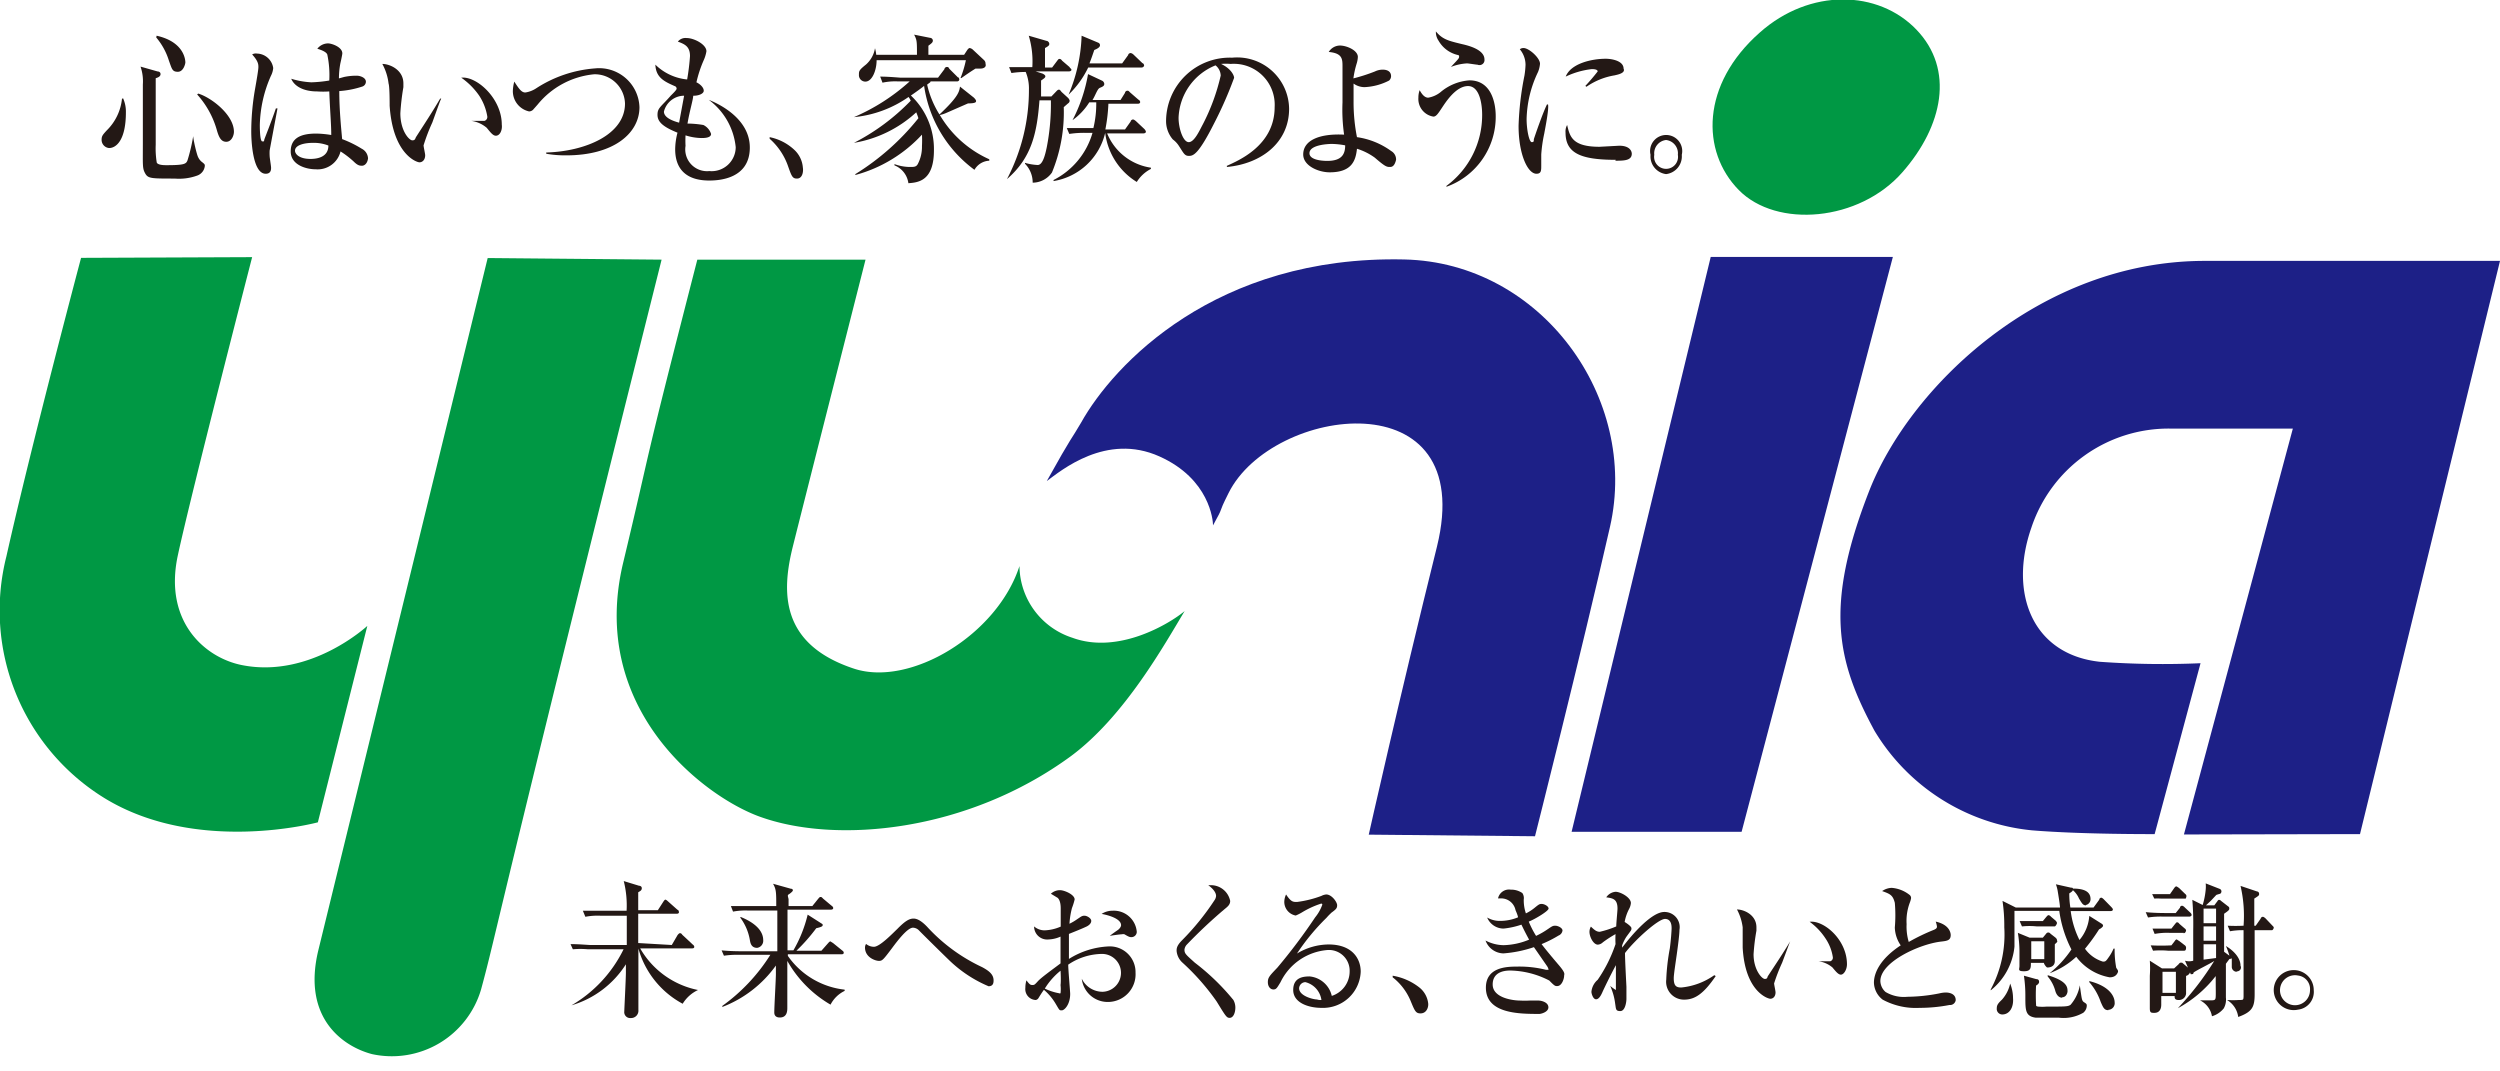 <svg id="レイヤー_1" data-name="レイヤー 1" xmlns="http://www.w3.org/2000/svg" viewBox="0 0 140 60"><defs><style>.cls-1{fill:#009844;}.cls-2{fill:#1d2087;}.cls-3{fill:#231815;}</style></defs><title>アートボード 1</title><path class="cls-1" d="M4.54,14.44S1.78,24.82.36,31.15A12.34,12.34,0,0,0,5.86,44.7c5.2,3.18,11.94,1.35,11.94,1.35l2.77-11s-3.17,2.95-7,2.2c-2.07-.4-4.4-2.41-3.62-6.11.72-3.37,4.17-16.74,4.17-16.74Z"/><path class="cls-1" d="M27.31,14.45,17.83,53.2c-.94,3.86,1.44,5.42,3,5.83a5.21,5.21,0,0,0,6.11-3.62c.94-3.45.65-3.14,10.11-40.87Z"/><path class="cls-1" d="M57.09,31.7c-1.25,3.86-6.11,6.77-9.25,5.75-4.18-1.37-4.07-4.33-3.44-6.85s4.07-16.06,4.07-16.06H39.05c-3.26,12.67-2.44,9.83-4.14,16.92-2,8.2,4.49,13.12,7.6,14.26,4.31,1.58,11.68.87,17.48-3.39,3-2.23,5.22-6.24,6.35-8.11-.82.69-3.69,2.44-6.27,1.5A4.27,4.27,0,0,1,57.09,31.7Z"/><path class="cls-2" d="M78.64,14.53c-10.58-.24-16.3,5.91-18.1,9.14-.58,1-.44.61-1.92,3.27.79-.58,3.33-2.72,6.31-1.38,2.81,1.26,3,3.58,3,3.86.69-1.24.19-.46.87-1.81,2.43-4.89,14-6.46,11.67,3-2.13,8.58-3.82,16.13-3.82,16.13l9.31.09S88.52,36.7,90.16,29.5,86.32,14.7,78.64,14.53Z"/><polygon class="cls-2" points="97.53 46.58 106 14.39 95.8 14.39 88.01 46.58 97.53 46.58"/><path class="cls-1" d="M106.54,9.64c-2.42,2.77-7.05,3.16-9.17,1s-2.12-5.91,1.18-8.82c2.8-2.49,6.63-2.39,8.77-.16S108.81,7.05,106.54,9.64Z"/><path class="cls-2" d="M132.16,46.71,140,14.61H123.46c-9.24,0-16.54,7.09-18.8,12.92-2.51,6.45-1.79,9.5.31,13.39a11.61,11.61,0,0,0,8.83,5.58c2.79.23,6.86.21,6.86.21l2.57-9.57a48.85,48.85,0,0,1-5.64-.08c-3.79-.41-5.1-3.86-3.84-7.49A8.1,8.1,0,0,1,121.51,24h6.89l-6.1,22.73Z"/><path class="cls-3" d="M37.62,52.92l.32-.55s.08-.11.13-.11.08,0,.14.09l.59.55a.17.17,0,0,1,.08.12c0,.08-.07.09-.13.09h-2.9a4.82,4.82,0,0,0,3.24,2.33v0a2,2,0,0,0-.86.77,5.06,5.06,0,0,1-2.48-3.09c0,1.55,0,2,0,2.44s0,.7,0,1a.41.41,0,0,1-.43.45.33.33,0,0,1-.36-.37c0-.1.09-1.84.09-2.17V54A5.43,5.43,0,0,1,32,56.3v0a7.39,7.39,0,0,0,2.92-3.14h-2a4.68,4.68,0,0,0-.84,0l-.13-.29c.47,0,1,.05,1.11.05H35.1V51.28H33.62a3.66,3.66,0,0,0-.84.06L32.64,51c.48,0,1,0,1.12,0h1.33a5.59,5.59,0,0,0-.16-1.66l.85.26s.16,0,.16.14-.12.17-.2.23v1h1.1l.31-.48s.07-.11.11-.11.12.07.14.09l.54.48c.05,0,.08.08.08.14s-.07.08-.12.08H35.74v1.64Z"/><path class="cls-3" d="M41.39,53.47a4.91,4.91,0,0,0-.85.05l-.13-.3c.48.05,1,.05,1.12.05h2c0-.75,0-1.52,0-2.28H41.89a3.72,3.72,0,0,0-.84.06l-.12-.31c.47,0,1,0,1.1,0h1.44c0-.76,0-.94-.18-1.25l1,.28c.1,0,.11.06.11.1s-.15.17-.24.22,0,.18,0,.29v.36h1.33l.33-.41c.08-.09.09-.1.13-.1s.06,0,.14.09l.5.42a.14.14,0,0,1,.07.11c0,.07-.07.09-.12.09H44.1c0,1,0,1.17,0,2.28h.33a7.45,7.45,0,0,0,.8-2l.75.48c.08.05.09.05.09.1s0,.1-.36.18a10,10,0,0,1-1.11,1.26H46l.38-.43c.07-.08.1-.09.12-.09s0,0,.15.09l.53.43a.14.14,0,0,1,.07.11c0,.08-.07.09-.13.09h-3v.09a4.47,4.47,0,0,0,3.18,1.89l0,.07a1.74,1.74,0,0,0-.79.77,6.55,6.55,0,0,1-2.42-2.45c0,.86,0,1.09,0,1.61,0,.16,0,.83,0,1s0,.56-.42.56c-.18,0-.31-.08-.31-.28,0-.35.09-1.85.09-2.15v-.48a6.59,6.59,0,0,1-3,2.32l0-.06a10.21,10.21,0,0,0,2.69-2.86Zm.09-2.12c.29.12,1.26.53,1.26,1.3a.4.4,0,0,1-.34.43c-.33,0-.38-.27-.41-.45a2.9,2.9,0,0,0-.54-1.25Z"/><path class="cls-3" d="M55.36,55.23a7.19,7.19,0,0,1-2.26-1.51c-.23-.22-1.44-1.41-1.66-1.64a.5.5,0,0,0-.31-.13c-.32,0-.89.76-1.18,1.15-.49.65-.54.71-.73.71s-.78-.19-.78-.75a.39.39,0,0,1,.06-.2.7.7,0,0,0,.44.16c.32,0,1-.7,1.31-1,.45-.46.68-.58.91-.58s.48.17.75.45A9.8,9.8,0,0,0,55,54.16c.35.19.64.39.64.74C55.64,55,55.64,55.23,55.36,55.23Z"/><path class="cls-3" d="M62.05,56.11a1.46,1.46,0,0,1-1.47-1.3h0a1.3,1.3,0,0,0,1.16.73,1.06,1.06,0,1,0-.05-2.12,3.43,3.43,0,0,0-1.87.6c0,.26.11,1.51.11,1.64,0,.59-.32.92-.47.92s-.12,0-.38-.43a3.09,3.09,0,0,0-.62-.72c-.1.13-.23.34-.31.47A.22.22,0,0,1,58,56a.61.61,0,0,1-.58-.68,1.45,1.45,0,0,1,.06-.42c.14.18.2.26.32.26s.13,0,.32-.21.78-.63,1.27-1c0-.55,0-.71,0-1.5a1.78,1.78,0,0,1-.68.16.73.73,0,0,1-.8-.73.9.9,0,0,0,.58.22,2.46,2.46,0,0,0,.91-.21c0-.16,0-.89,0-1s0-.45-.17-.61l-.38-.23a.74.74,0,0,1,.52-.2c.22,0,.81.24.81.52a3.47,3.47,0,0,1-.15.48,4.54,4.54,0,0,0-.14.88,3,3,0,0,0,.44-.26c.21-.14.26-.19.4-.19s.38.14.38.29-.15.26-.25.31c-.27.13-.68.29-1,.42,0,.64,0,1.22,0,1.4A4.56,4.56,0,0,1,62.07,53a1.44,1.44,0,0,1,1.52,1.47A1.55,1.55,0,0,1,62.05,56.11Zm-2.66-1.75a3.9,3.9,0,0,0-.88,1,3,3,0,0,0,.79.26.09.09,0,0,0,.09,0,2.08,2.08,0,0,0,0-.46C59.42,55,59.4,54.48,59.39,54.36Zm4-1.88c-.12,0-.15,0-.42-.16a.26.26,0,0,0-.14,0c-.11,0-.59.07-.68.09v0c.06-.06.39-.29.45-.33s.18-.16.18-.27c0-.37-.74-.57-1.09-.63A1.12,1.12,0,0,1,62.3,51a1.29,1.29,0,0,1,1.36,1.19A.3.3,0,0,1,63.36,52.48Z"/><path class="cls-3" d="M68.86,57c-.17,0-.22-.09-.73-.92a13,13,0,0,0-1.92-2.18,1,1,0,0,1-.32-.65c0-.13,0-.29.31-.6A14.28,14.28,0,0,0,68,50.43a.5.5,0,0,0,.1-.25c0-.06,0-.29-.44-.61l.15,0a1.1,1.1,0,0,1,1.08.88c0,.21-.14.32-.3.45a27.54,27.54,0,0,0-2.13,2,.49.49,0,0,0-.13.28c0,.22.08.28.58.73A12.83,12.83,0,0,1,69.07,56a.88.88,0,0,1,.11.42C69.18,56.71,69.07,57,68.86,57Z"/><path class="cls-3" d="M74,56.44c-.74,0-1.58-.29-1.58-1s.57-.76.92-.76a1.41,1.41,0,0,1,1.24,1.09,1.44,1.44,0,0,0,1-1.37,1.16,1.16,0,0,0-1.22-1.2A3.2,3.2,0,0,0,71.71,55c-.2.33-.24.41-.4.41S71,55.26,71,55s.1-.36.53-.81a31.86,31.86,0,0,0,2.12-2.82,2.34,2.34,0,0,0,.4-.71.06.06,0,0,0-.06-.06,5,5,0,0,0-1.09.5,2.59,2.59,0,0,1-.34.17.78.78,0,0,1-.64-.76,1,1,0,0,1,.1-.42c.28.42.39.42.61.42A6,6,0,0,0,74,50.17a.71.71,0,0,1,.27-.08c.31,0,.61.43.61.6s-.06.23-.32.42c-.07.07-.15.14-.28.29a12.21,12.21,0,0,0-1.65,2,3.46,3.46,0,0,1,1.77-.51c1.34,0,1.8.81,1.8,1.52A2.11,2.11,0,0,1,74,56.44ZM73.1,55a.36.36,0,0,0-.35.34c0,.44.8.63,1,.63A.62.62,0,0,0,74,56,1.2,1.2,0,0,0,73.1,55Z"/><path class="cls-3" d="M79.55,56.75c-.27,0-.32-.13-.56-.71a3.27,3.27,0,0,0-1-1.31l0-.09a3.3,3.3,0,0,1,1.47.64,1.33,1.33,0,0,1,.52.92C80,56.42,79.88,56.75,79.55,56.75Z"/><path class="cls-3" d="M87.2,55.22c-.11,0-.14,0-.44-.31a4.94,4.94,0,0,0-2.17-.56c-.19,0-1,0-1,.78s1.21.9,1.5.9a5.62,5.62,0,0,0,.6,0l.44,0c.22,0,.58.11.58.38s-.42.37-.5.37c-1.11,0-3,0-3-1.47,0-1.13,1.13-1.18,1.71-1.18a6.17,6.17,0,0,1,1.66.18h.08s.06,0,.06,0a.48.48,0,0,0-.08-.2l-.74-1.07a6.81,6.81,0,0,1-1.71.35,1.09,1.09,0,0,1-1-.72,2.26,2.26,0,0,0,1,.26,3.94,3.94,0,0,0,1.44-.31c-.08-.15-.2-.36-.43-.84a4.47,4.47,0,0,1-1,.22,1,1,0,0,1-.92-.62,1.38,1.38,0,0,0,.73.19,2.62,2.62,0,0,0,1-.2s0-.08-.14-.4a.82.82,0,0,0-.81-.66l-.17,0a.63.63,0,0,1,.71-.49,1.11,1.11,0,0,1,.65.19.5.5,0,0,1,.08.36,2.3,2.3,0,0,0,.12.78,2.43,2.43,0,0,0,.46-.29c.27-.22.3-.24.43-.24s.38.12.38.26-.79.61-1.11.73a5.36,5.36,0,0,0,.41.8,4.54,4.54,0,0,0,.66-.38c.25-.17.28-.19.42-.19s.4.12.4.27a.35.35,0,0,1-.22.28,6.85,6.85,0,0,1-.95.48c.13.18.53.67.95,1.16s.31.51.31.63S87.48,55.22,87.2,55.22Z"/><path class="cls-3" d="M96.08,54.66c-.68,1-1.17,1.32-1.77,1.32a1,1,0,0,1-1-1.12,11.86,11.86,0,0,1,.2-1.75c.06-.43.1-1,.1-1.12s0-.53-.37-.53S91.58,52.61,91,53.37c0,.43.08,1.86.08,1.89s0,.66,0,.68c0,.17-.07.68-.34.68s-.24-.11-.29-.41a3.43,3.43,0,0,0-.28-1l0,0a2.35,2.35,0,0,0,.32.23s0-.05,0-.1,0-1.09,0-1.29c-.3.55-.68,1.34-.75,1.5s-.19.41-.36.41-.26-.32-.26-.42a1,1,0,0,1,.35-.67,8,8,0,0,0,1-2,5.09,5.09,0,0,1,0-.56,6.32,6.32,0,0,0-.71.46.45.45,0,0,1-.28.13c-.25,0-.47-.44-.47-.72a.59.59,0,0,1,.08-.29c.21.2.32.29.5.29a5.52,5.52,0,0,0,.92-.3c0-.2.07-.87.07-1,0-.54-.27-.58-.63-.63a.7.7,0,0,1,.52-.31c.28,0,.86.32.86.63a.86.86,0,0,1-.1.33,2.52,2.52,0,0,0-.25.73s.38.23.38.35,0,.09-.29.49a2.46,2.46,0,0,0-.23.47s0,.1,0,.13c.6-.8,1.67-2,2.36-2a.85.85,0,0,1,.85,1c0,.22-.07.8-.15,1.37s-.17,1.14-.17,1.34c0,.43.14.52.42.52A3.83,3.83,0,0,0,96,54.61Z"/><path class="cls-3" d="M99.8,53.91a10.15,10.15,0,0,0-.45,1.16c0,.07.08.42.08.5,0,.24-.14.36-.29.36s-1.42-.41-1.55-2.87c0-.18,0-1,0-1.13a2.88,2.88,0,0,0-.32-1c.39,0,1.09.3,1.09,1,0,0,0,.09,0,.19a11.29,11.29,0,0,0-.16,1.32c0,.86.46,1.38.63,1.38s.13-.11.18-.17c.42-.64.85-1.28,1.25-1.95l0,0C100.2,52.82,100.17,52.93,99.8,53.91Zm3.29.67c-.13,0-.25-.13-.47-.4a1.53,1.53,0,0,0-.79-.35v0l.67,0a.21.21,0,0,0,.14-.22,2.56,2.56,0,0,0-.42-1.07,3.53,3.53,0,0,0-.88-.92c.79-.1,2.09,1,2.09,2.38C103.43,54.29,103.26,54.58,103.09,54.58Z"/><path class="cls-3" d="M109.17,56.28a8.82,8.82,0,0,1-1.67.16,3.9,3.9,0,0,1-2.07-.46,1.24,1.24,0,0,1-.49-.95c0-.53.33-1.32,1.5-2.09a1.86,1.86,0,0,1-.33-1,8,8,0,0,0,0-1.38c-.11-.44-.27-.5-.71-.66a1,1,0,0,1,.53-.18,1.84,1.84,0,0,1,1,.39.22.22,0,0,1,.09.19,1.24,1.24,0,0,1-.06.22,2.9,2.9,0,0,0-.19,1.23,3,3,0,0,0,.12,1,11.2,11.2,0,0,1,1.41-.68c.11-.05.17-.09.17-.18a1.26,1.26,0,0,0-.07-.28c.81.18.84.68.84.75,0,.3-.19.33-.55.37-1.2.14-3.39,1.14-3.39,2.21a.85.85,0,0,0,.29.61,2,2,0,0,0,1.22.27,9.62,9.62,0,0,0,1.79-.19,1.72,1.72,0,0,1,.35-.05c.07,0,.57,0,.57.43A.32.32,0,0,1,109.17,56.28Z"/><path class="cls-3" d="M118.14,54.73a3,3,0,0,1-1.87-1.15,4.48,4.48,0,0,1-1.49.92l0,0A6,6,0,0,0,116,53.17a6.7,6.7,0,0,1-.68-2.16h-2.51c0,.52,0,1.45,0,2a3.58,3.58,0,0,1-1.33,2.45l0-.05a6.51,6.51,0,0,0,.76-3.48,9.53,9.53,0,0,0-.1-1.48l.74.37h2.48c0-.15-.11-.8-.13-.93a2.14,2.14,0,0,0-.1-.37l.85.19c.07,0,.11,0,.11.09s-.07.14-.21.23a4.76,4.76,0,0,0,.06.79h1.3l.32-.44c0-.07.07-.11.11-.11s.11.06.14.09l.43.44c.06.07.08.09.08.14s-.06.08-.12.08h-2.24a5,5,0,0,0,.49,1.62,2.34,2.34,0,0,0,.55-1.35l.65.41c.11.06.12.1.12.15s-.15.17-.22.19a10.31,10.31,0,0,1-.79,1.09,1.92,1.92,0,0,0,1,.72c.13,0,.16,0,.31-.22a2.44,2.44,0,0,0,.29-.51h.06a5.37,5.37,0,0,0,.09,1.08c.09.13.1.14.1.22C118.53,54.66,118.34,54.73,118.14,54.73Zm-6,2.08a.31.31,0,0,1-.32-.35c0-.18.08-.28.29-.48a2,2,0,0,0,.46-.9h0a2.25,2.25,0,0,1,.16.82C112.77,56.43,112.52,56.81,112.13,56.81Zm2.93-4.93h-1a3.93,3.93,0,0,0-.84,0l-.13-.3c.47,0,1,0,1.11,0h.19l.19-.23c.08-.09.1-.1.12-.1s.07,0,.15.09l.26.22s.07.08.07.13S115.11,51.88,115.06,51.88Zm0,1c0,.15,0,.8,0,.94,0,.36-.37.36-.42.36s-.19-.19-.19-.26h-.73c0,.28,0,.47-.38.47s-.26-.11-.26-.29,0-.72,0-.86a6.49,6.49,0,0,0-.09-1l.66.27h.74l.19-.23a.14.14,0,0,1,.12-.06s.07,0,.12.07l.27.21c.08.07.09.11.09.15S115.27,52.71,115.11,52.84Zm1.6,3.83a2.2,2.2,0,0,1-1.37.28H114c-.58-.08-.58-.41-.58-1.17a7.71,7.71,0,0,0-.08-1.18l.69.19c.13,0,.16.08.16.16s-.09.16-.17.2a9.76,9.76,0,0,0,0,1.07c0,.07,0,.09.12.11a2.81,2.81,0,0,0,.47,0c1.07,0,1.19,0,1.34-.1a2.27,2.27,0,0,0,.52-1.09h0c.11.78.11.86.23.94s.16.1.16.19A.52.52,0,0,1,116.71,56.67Zm-2.19-4h-.73v1h.73Zm1,3.16c-.23,0-.34-.23-.38-.37a2.11,2.11,0,0,0-.43-.82l0-.07c.85.26,1.11.53,1.11.85C115.8,55.54,115.74,55.85,115.47,55.85Zm1.34-5.17c-.18,0-.23-.11-.4-.39a1.26,1.26,0,0,0-.35-.47l0-.08c.57,0,1,.13,1,.59A.33.33,0,0,1,116.81,50.68Zm1.25,5.87c-.23,0-.29-.14-.43-.46A3.35,3.35,0,0,0,117,55l0-.06c1.23.31,1.42.94,1.42,1.19A.37.37,0,0,1,118.06,56.55Z"/><path class="cls-3" d="M122.62,51.33h-1.49a4.68,4.68,0,0,0-.84.05l-.13-.3c.48.05,1,.05,1.11.05h.57l.24-.3c0-.08.08-.11.12-.11a.29.29,0,0,1,.14.09l.32.3c.07.07.07.11.07.14S122.66,51.33,122.62,51.33Zm-.2,3.32c0,.15,0,.84,0,1A.4.4,0,0,1,122,56c-.23,0-.22-.13-.22-.22h-.75c0,.07,0,.41,0,.48s0,.46-.38.46c-.19,0-.26,0-.26-.26,0,0,0-.29,0-.35,0-.36,0-.62,0-1.47a5.92,5.92,0,0,0,0-.84l.68.43h.68L122,54s.06-.09.11-.09.07,0,.09,0l.4.34a.14.14,0,0,1,.06.12A.32.32,0,0,1,122.42,54.65Zm-.12-1.41h-.89a4.68,4.68,0,0,0-.84,0l-.13-.3a11.07,11.07,0,0,0,1.16,0l.17-.22c.06-.09.09-.11.12-.11s0,0,.15.09l.3.23a.17.17,0,0,1,.08.13C122.42,53.23,122.36,53.24,122.3,53.24Zm0-1h-.8a3.72,3.72,0,0,0-.84.06l-.12-.3c.49,0,1.06,0,1.06,0l.19-.24c.06-.07.08-.11.12-.11s.07,0,.14.09l.29.25a.16.16,0,0,1,.08.12C122.39,52.25,122.32,52.26,122.27,52.26Zm.08-1.92H121a3.25,3.25,0,0,0-.36,0l-.12-.25.62,0h.38l.23-.33c.07-.1.1-.1.13-.1s.11.07.14.08l.34.33c.06.05.08.08.08.13S122.41,50.34,122.35,50.34Zm-.53,4.1h-.75V55.6h.75Zm3.42,0a.28.28,0,0,1-.29-.26c0-.06,0-.39,0-.46s0,0-.13,0l-.2.27c0,.75,0,1.55,0,1.89a1,1,0,0,1-.12.61,1.34,1.34,0,0,1-.66.44,1.22,1.22,0,0,0-.67-.89l0,0,.52,0c.3,0,.35,0,.36-.21s0-.33,0-1.15a6.77,6.77,0,0,1-2.12,1.8v0A16.45,16.45,0,0,0,124,53.81c-.17.13-1.13.59-1.16.66s0,.08-.1.08a.06.06,0,0,1-.06,0l-.32-.75a.85.85,0,0,0,.46,0s0-.58,0-.7c0-.78,0-.86,0-1a16.64,16.64,0,0,0-.05-1.71l.58.29a4.25,4.25,0,0,0,.17-.87,1.92,1.92,0,0,0,0-.34l.79.31a.15.15,0,0,1,.09.13.16.16,0,0,1-.07.14s-.19.05-.22.07l-.29.31s-.23.22-.29.27H124l.18-.24a.13.13,0,0,1,.08-.07.17.17,0,0,1,.12.06l.4.31a.12.12,0,0,1,.06.1c0,.09,0,.11-.29.31,0,.44,0,.66,0,2.13l.3.22s-.09-.31-.2-.54l0,0c.12.06.82.5.82,1.11C125.53,54.17,125.49,54.4,125.24,54.4Zm-1.87-3.54v.82h.7v-.82Zm.7,1h-.7v.8h.7Zm0,1h-.7v.86l.7-.09Zm3.16-.79h-1c0,.27,0,1.44,0,1.69s0,1.61,0,1.88c0,.71-.11,1-.92,1.29a1.3,1.3,0,0,0-.61-.94V56a4.48,4.48,0,0,0,.64,0c.26,0,.26,0,.27-.19,0-.77,0-2.86,0-3.72a4,4,0,0,0-.76.06l-.13-.31a8.85,8.85,0,0,0,.89,0,7.4,7.4,0,0,0-.17-2.23l.92.31a.13.13,0,0,1,.12.14c0,.08,0,.09-.27.26,0,.24,0,1.3,0,1.52h.08l.28-.4c0-.05.07-.1.12-.1s.14.08.15.09l.38.4c.06.06.08.08.08.12S127.28,52.09,127.23,52.09Z"/><path class="cls-3" d="M128.69,56.54a1.12,1.12,0,1,1,.88-1.09A1,1,0,0,1,128.69,56.54Zm0-1.91a.84.84,0,1,0,.67.82A.76.76,0,0,0,128.69,54.63Z"/><path class="cls-3" d="M6.89,5.5a1.81,1.81,0,0,1,.16.79c0,1.57-.55,2-.94,2a.46.46,0,0,1-.42-.46c0-.21.06-.28.3-.54a2.89,2.89,0,0,0,.84-1.75ZM8.82,4s.17,0,.17.15-.18.2-.27.23c0,.59,0,3.2,0,3.73a4.85,4.85,0,0,0,.06,1c.08.14.42.14.55.14,1,0,1.09-.07,1.17-.27a10,10,0,0,0,.32-1.36h0c0,.19.19,1,.27,1.17a.79.79,0,0,0,.18.25c.19.15.2.16.2.25a.64.64,0,0,1-.42.54A3,3,0,0,1,9.78,10c-1.31,0-1.49,0-1.65-.29S8,9.28,8,8V4.73a2.53,2.53,0,0,0-.13-1Zm-.05-2c1.61.36,1.61,1.44,1.61,1.5s-.1.52-.42.52-.33-.16-.5-.62A3.69,3.69,0,0,0,8.75,2.1ZM11.1,5.24c.73.22,2,1.19,2,2.14,0,.2-.13.56-.43.56s-.42-.27-.54-.7a5,5,0,0,0-1.09-1.95Z"/><path class="cls-3" d="M15.1,8.43a2.83,2.83,0,0,0,0,.3c0,.1.08.56.08.66s0,.34-.3.34c-.75,0-.81-1.93-.81-2.36A14,14,0,0,1,14.28,5c.1-.56.19-1.1.19-1.24s0-.33-.35-.71A.4.4,0,0,1,14.39,3a.94.94,0,0,1,.91.81,1.17,1.17,0,0,1-.13.44A7.15,7.15,0,0,0,14.55,7c0,.12,0,.92.14.92s.07,0,.13-.16.35-.88.63-1.69l.09,0S15.1,8.42,15.1,8.43Zm5.18.85c-.13,0-.24,0-.49-.25a5.11,5.11,0,0,0-.72-.55,1.32,1.32,0,0,1-1.4,1c-.52,0-1.39-.24-1.39-1s.58-1,1.43-1a5.7,5.7,0,0,1,.84.08c0-.62-.06-1.18-.11-2.44a4.8,4.8,0,0,1-.68,0c-.82,0-1.3-.33-1.45-.71a4.56,4.56,0,0,0,1.13.2,7.45,7.45,0,0,0,1-.1,5.62,5.62,0,0,0-.11-1.45c-.05-.16-.36-.27-.56-.33a.77.77,0,0,1,.6-.3c.2,0,.8.2.8.56,0,.07-.09.48-.11.56a4.69,4.69,0,0,0-.08.84l.29-.08A3.32,3.32,0,0,1,20,4.24c.13,0,.49.09.49.34a.29.29,0,0,1-.21.27A5.26,5.26,0,0,1,19,5.1c0,1.07.11,2.12.16,2.69a6.2,6.2,0,0,1,1.1.54.64.64,0,0,1,.35.54C20.57,9.18,20.39,9.28,20.28,9.28ZM17.52,8c-.47,0-1,.12-1,.44,0,.16.2.46.87.46.38,0,1-.1,1-.75A2.24,2.24,0,0,0,17.52,8Z"/><path class="cls-3" d="M24.21,6.86a10.36,10.36,0,0,0-.49,1.28c0,.08.09.47.09.55,0,.27-.16.4-.32.4S22,8.64,21.82,5.92c0-.2,0-1.07-.06-1.24a3,3,0,0,0-.35-1.1c.42,0,1.18.33,1.18,1.09,0,0,0,.11,0,.21a13.21,13.21,0,0,0-.17,1.46c0,1,.5,1.52.67,1.52s.16-.11.21-.19c.45-.7.92-1.41,1.35-2.15l.06,0C24.64,5.66,24.6,5.78,24.21,6.86Zm3.56.74c-.15,0-.27-.14-.51-.44a1.69,1.69,0,0,0-.86-.39v0l.73,0a.23.23,0,0,0,.16-.24,3,3,0,0,0-.46-1.18,4,4,0,0,0-1-1c.86-.1,2.27,1.16,2.27,2.63C28.14,7.28,28,7.6,27.77,7.6Z"/><path class="cls-3" d="M31.72,8.7a6.17,6.17,0,0,1-1.13-.09V8.54C32.77,8.48,35,7.54,35,5.8a1.69,1.69,0,0,0-1.73-1.64,4.64,4.64,0,0,0-3.15,1.68s-.19.22-.23.26a.33.33,0,0,1-.26.14,1.16,1.16,0,0,1-.91-1.15,2.28,2.28,0,0,1,.08-.52c.26.4.4.61.62.61a1.53,1.53,0,0,0,.63-.25,7,7,0,0,1,3.27-1.1A2.26,2.26,0,0,1,35.81,6C35.81,7.48,34.34,8.7,31.72,8.7Z"/><path class="cls-3" d="M39.72,10.11c-1.33,0-1.91-.68-1.91-1.75a3.78,3.78,0,0,1,.13-.93c-.82-.33-1.12-.61-1.12-1S37,6,37.56,5.36c.1-.1.33-.32.33-.39a.15.15,0,0,0-.11-.15c-.59-.26-1.05-.48-1.08-1.2a2.94,2.94,0,0,0,1.78.83,12.63,12.63,0,0,0,.16-1.31c0-.55-.31-.67-.68-.81a.55.55,0,0,1,.49-.2c.42,0,1.11.36,1.11.74a2,2,0,0,1-.16.52A6.8,6.8,0,0,0,39,4.61c.21.1.41.29.41.47s-.32.29-.59.28c0,.2-.21.89-.32,1.56a5.43,5.43,0,0,1,.89.08.84.84,0,0,1,.43.5c0,.23-.39.23-.55.23a3.07,3.07,0,0,1-.88-.15,5.59,5.59,0,0,0,0,.59,1.22,1.22,0,0,0,1.33,1.41,1.35,1.35,0,0,0,1.48-1.34,3.76,3.76,0,0,0-1.51-2.65l0,0c.25.1,2.3.91,2.3,2.67S40.26,10.11,39.72,10.11ZM37.18,6.25c0,.36.56.54.85.62l.28-1.51A1.17,1.17,0,0,0,37.18,6.25Z"/><path class="cls-3" d="M44.63,10c-.26,0-.3-.13-.53-.78a3.64,3.64,0,0,0-1-1.45l0-.09a2.85,2.85,0,0,1,1.37.7,1.51,1.51,0,0,1,.49,1C45,9.63,44.93,10,44.63,10Z"/><path class="cls-3" d="M54.57,9.51a7.1,7.1,0,0,1-2.82-4.7c-.11.09-.32.25-.74.54A4.12,4.12,0,0,1,52.3,8.42c0,1.73-.9,1.8-1.43,1.84a1.25,1.25,0,0,0-.78-1l0-.07a2.53,2.53,0,0,0,.86.16c.24,0,.36,0,.45-.17a2.08,2.08,0,0,0,.23-1,5.92,5.92,0,0,0,0-.64A7.86,7.86,0,0,1,47.9,9.8V9.75a13.8,13.8,0,0,0,3.53-3.13c-.05-.16-.08-.23-.12-.33A6.81,6.81,0,0,1,47.82,8V8A12.08,12.08,0,0,0,51,5.64a.83.83,0,0,0-.12-.21,6.4,6.4,0,0,1-3.06,1.13v0a11.25,11.25,0,0,0,3.12-2H50.3a3.32,3.32,0,0,0-.88.07l-.13-.34c.5,0,1.07.06,1.16.06h2.08l.36-.48c0-.07.08-.12.13-.12s.1,0,.14.1l.48.48c.06,0,.08.08.08.13s-.06.1-.12.1H52.11c0,.06-.06.07-.19.18a5.34,5.34,0,0,0,.69,1.67c1.07-1,1.11-1.29,1.15-1.56l.78.62s.12.12.12.18,0,.14-.45.14L53,6.32a1.66,1.66,0,0,1-.37.12,6.11,6.11,0,0,0,2.77,2.48V9A1,1,0,0,0,54.57,9.51Zm.35-5.67-.29,0c-.26.16-.55.36-.79.53h-.05a6,6,0,0,0,.3-1h-5c0,.57-.25,1.2-.63,1.2a.36.36,0,0,1-.36-.38c0-.21,0-.26.4-.58A1.56,1.56,0,0,0,49,2.7h0a2.32,2.32,0,0,1,.07.37h2.28c0-.74,0-.83-.16-1.13l.9.18a.16.16,0,0,1,.15.15c0,.1-.06.15-.25.29v.51h2l.17-.26s.08-.12.14-.12a.35.35,0,0,1,.19.1l.61.57a.27.27,0,0,1,.09.22C55.25,3.76,55.07,3.84,54.92,3.84Z"/><path class="cls-3" d="M59.84,4H58l.38.12s.16.07.16.15-.07.12-.24.24c0,.27,0,.5,0,.89h.58l.24-.25c.06-.06.11-.13.18-.13s.1.08.16.14l.35.32s.09.09.09.17a.18.18,0,0,1-.09.14L59.57,6a8.84,8.84,0,0,1-.66,3.66,1.33,1.33,0,0,1-1.08.57,1.5,1.5,0,0,0-.43-1.06l0-.05a3.05,3.05,0,0,0,.71.12c.27,0,.41-.51.51-1a12.58,12.58,0,0,0,.23-2.62h-.64c-.14,1.83-.43,3.21-1.82,4.41l0,0a10.73,10.73,0,0,0,1.23-5,2.41,2.41,0,0,0-.18-1,5.14,5.14,0,0,0-.8.06l-.13-.33c.48,0,1,0,1.3,0A5,5,0,0,0,57.61,2l1,.29c.07,0,.15.09.15.16s0,.11-.24.24V3.78h.4l.27-.36c.06-.08.09-.12.13-.12s.09,0,.16.1l.42.36c0,.05.1.08.1.15S59.9,4,59.84,4Zm3.82,6.19a3.77,3.77,0,0,1-1.77-2.75h0A3.56,3.56,0,0,1,59,10.14l0-.06a4.28,4.28,0,0,0,2.18-2.64h-.37a5.47,5.47,0,0,0-.93.06l-.14-.33c.41,0,.82,0,1.23,0h.26a5.77,5.77,0,0,0,.16-1.44H61a3.49,3.49,0,0,1-.94,1l0,0a8.79,8.79,0,0,0,.87-2.58l.79.37a.22.22,0,0,1,.12.18c0,.12-.11.16-.25.22s-.24.41-.41.68h1.57l.25-.4c0-.06.07-.12.13-.12s.06,0,.16.1l.46.4a.17.17,0,0,1,.1.13c0,.09-.09.1-.14.1H62.07a9.53,9.53,0,0,1-.17,1.44H63l.32-.45c0-.06.08-.11.13-.11s.12.06.16.09l.48.45s.08.09.08.15-.08.09-.13.09H62a3.14,3.14,0,0,0,2.45,1.92v.07A2,2,0,0,0,63.66,10.19Zm.28-6.41h-3a5.25,5.25,0,0,1-1.1,1.52l0,0A9.17,9.17,0,0,0,60.57,2l.93.39a.15.15,0,0,1,.1.14c0,.13-.18.21-.32.27-.09.26-.17.5-.27.75h1.83l.34-.47c0-.07.09-.11.14-.11a.33.33,0,0,1,.16.09l.5.48c.05,0,.09.08.09.13S64,3.78,63.94,3.78Z"/><path class="cls-3" d="M68.7,9.29C69.32,9,71.38,8.17,71.38,6a2.29,2.29,0,0,0-2.46-2.42,3,3,0,0,0-.54,0c.57.27.73.65.73.78A21.89,21.89,0,0,1,68,6.89c-.89,1.77-1.18,1.84-1.42,1.84s-.29-.14-.55-.54a1.36,1.36,0,0,0-.35-.38,1.58,1.58,0,0,1-.38-1A3.57,3.57,0,0,1,69,3.23a2.91,2.91,0,0,1,3.19,2.86c0,1.88-1.54,3.08-3.48,3.26ZM66,6.6c0,.58.25,1.36.57,1.36s.61-.67.79-1a11.43,11.43,0,0,0,1-2.73.77.77,0,0,0-.29-.57A3.29,3.29,0,0,0,66,6.6Z"/><path class="cls-3" d="M77.85,9.35c-.19,0-.26,0-.86-.52a3.42,3.42,0,0,0-1-.5c-.07.68-.3,1.32-1.53,1.32-.62,0-1.48-.36-1.48-1,0-.79.9-1.18,2.29-1.11a9.83,9.83,0,0,1-.09-1.8c0-.26,0-1.93,0-2,0-.43,0-.76-.77-.83a.74.74,0,0,1,.63-.36c.36,0,1,.26,1,.64a1.47,1.47,0,0,1-.07.38,5.17,5.17,0,0,0-.18.82A9.7,9.7,0,0,0,77,4a1,1,0,0,1,.43-.1c.07,0,.47,0,.47.37a.33.33,0,0,1-.11.24,3.31,3.31,0,0,1-1.38.37,1.06,1.06,0,0,1-.61-.2c0,.18,0,.53,0,1a10.09,10.09,0,0,0,.19,2,4.3,4.3,0,0,1,1.92.78.54.54,0,0,1,.27.49C78.11,9.24,78,9.35,77.85,9.35ZM74.58,8.06s-1.25,0-1.25.52c0,.37.67.43,1,.43.85,0,1-.42,1-.87A4.27,4.27,0,0,0,74.58,8.06Z"/><path class="cls-3" d="M81,10.46l0-.05a4.92,4.92,0,0,0,2-4c0-.52-.12-1.59-.79-1.59s-1.23.87-1.45,1.2-.33.51-.49.51a1,1,0,0,1-.84-1.06,1.22,1.22,0,0,1,.07-.42c.07.12.23.42.48.42a1.5,1.5,0,0,0,.69-.31,2.8,2.8,0,0,1,1.62-.66c1.27,0,1.47,1.35,1.47,2A4.16,4.16,0,0,1,81,10.46Zm1.81-6.83c-.1,0-.57-.08-.66-.08a2.88,2.88,0,0,0-.9.2l0,0c.41-.44.46-.48.46-.57s0-.08-.15-.12a1.67,1.67,0,0,1-1-.78.85.85,0,0,1-.15-.52c.38.46.73.53,1.46.71.35.08,1.26.3,1.26.86A.28.28,0,0,1,82.76,3.63Z"/><path class="cls-3" d="M86.48,7.47a8.13,8.13,0,0,0-.17,1.18c0,.1,0,.53,0,.62,0,.28,0,.46-.27.46-.49,0-1-1.09-1-2.68a16.69,16.69,0,0,1,.33-2.82,4.87,4.87,0,0,0,.06-.6,1.36,1.36,0,0,0-.32-.87.31.31,0,0,1,.21-.07c.3,0,.92.55.92.88a1.55,1.55,0,0,1-.11.46,6.38,6.38,0,0,0-.64,2.64c0,.58.14,1.29.29,1.29s.1-.1.12-.18c.08-.25.49-1.44.73-1.93h.06C86.75,6.11,86.52,7.24,86.48,7.47Zm4,1.48c-2,0-2.81-.39-2.81-1.53A.73.73,0,0,1,87.76,7c.15.64.28,1.22,1.81,1.22l1.11-.06c.59,0,.7.31.7.45C91.38,9,90.92,9,90.46,9Zm0-4.74a3.85,3.85,0,0,0-1.64.65l-.06-.05A10.81,10.81,0,0,0,89.47,4c0-.13-.27-.13-.33-.13a4.58,4.58,0,0,0-1.46.42c.28-.73,1.45-1,2.24-1,.37,0,1,.13,1,.55C91,4,90.86,4.13,90.45,4.21Z"/><path class="cls-3" d="M93.3,9.75a1,1,0,0,1-.87-1.08.9.9,0,1,1,1.75,0A1,1,0,0,1,93.3,9.75Zm0-1.91a.75.75,0,0,0-.66.83.67.67,0,1,0,1.32,0A.75.75,0,0,0,93.3,7.84Z"/></svg>